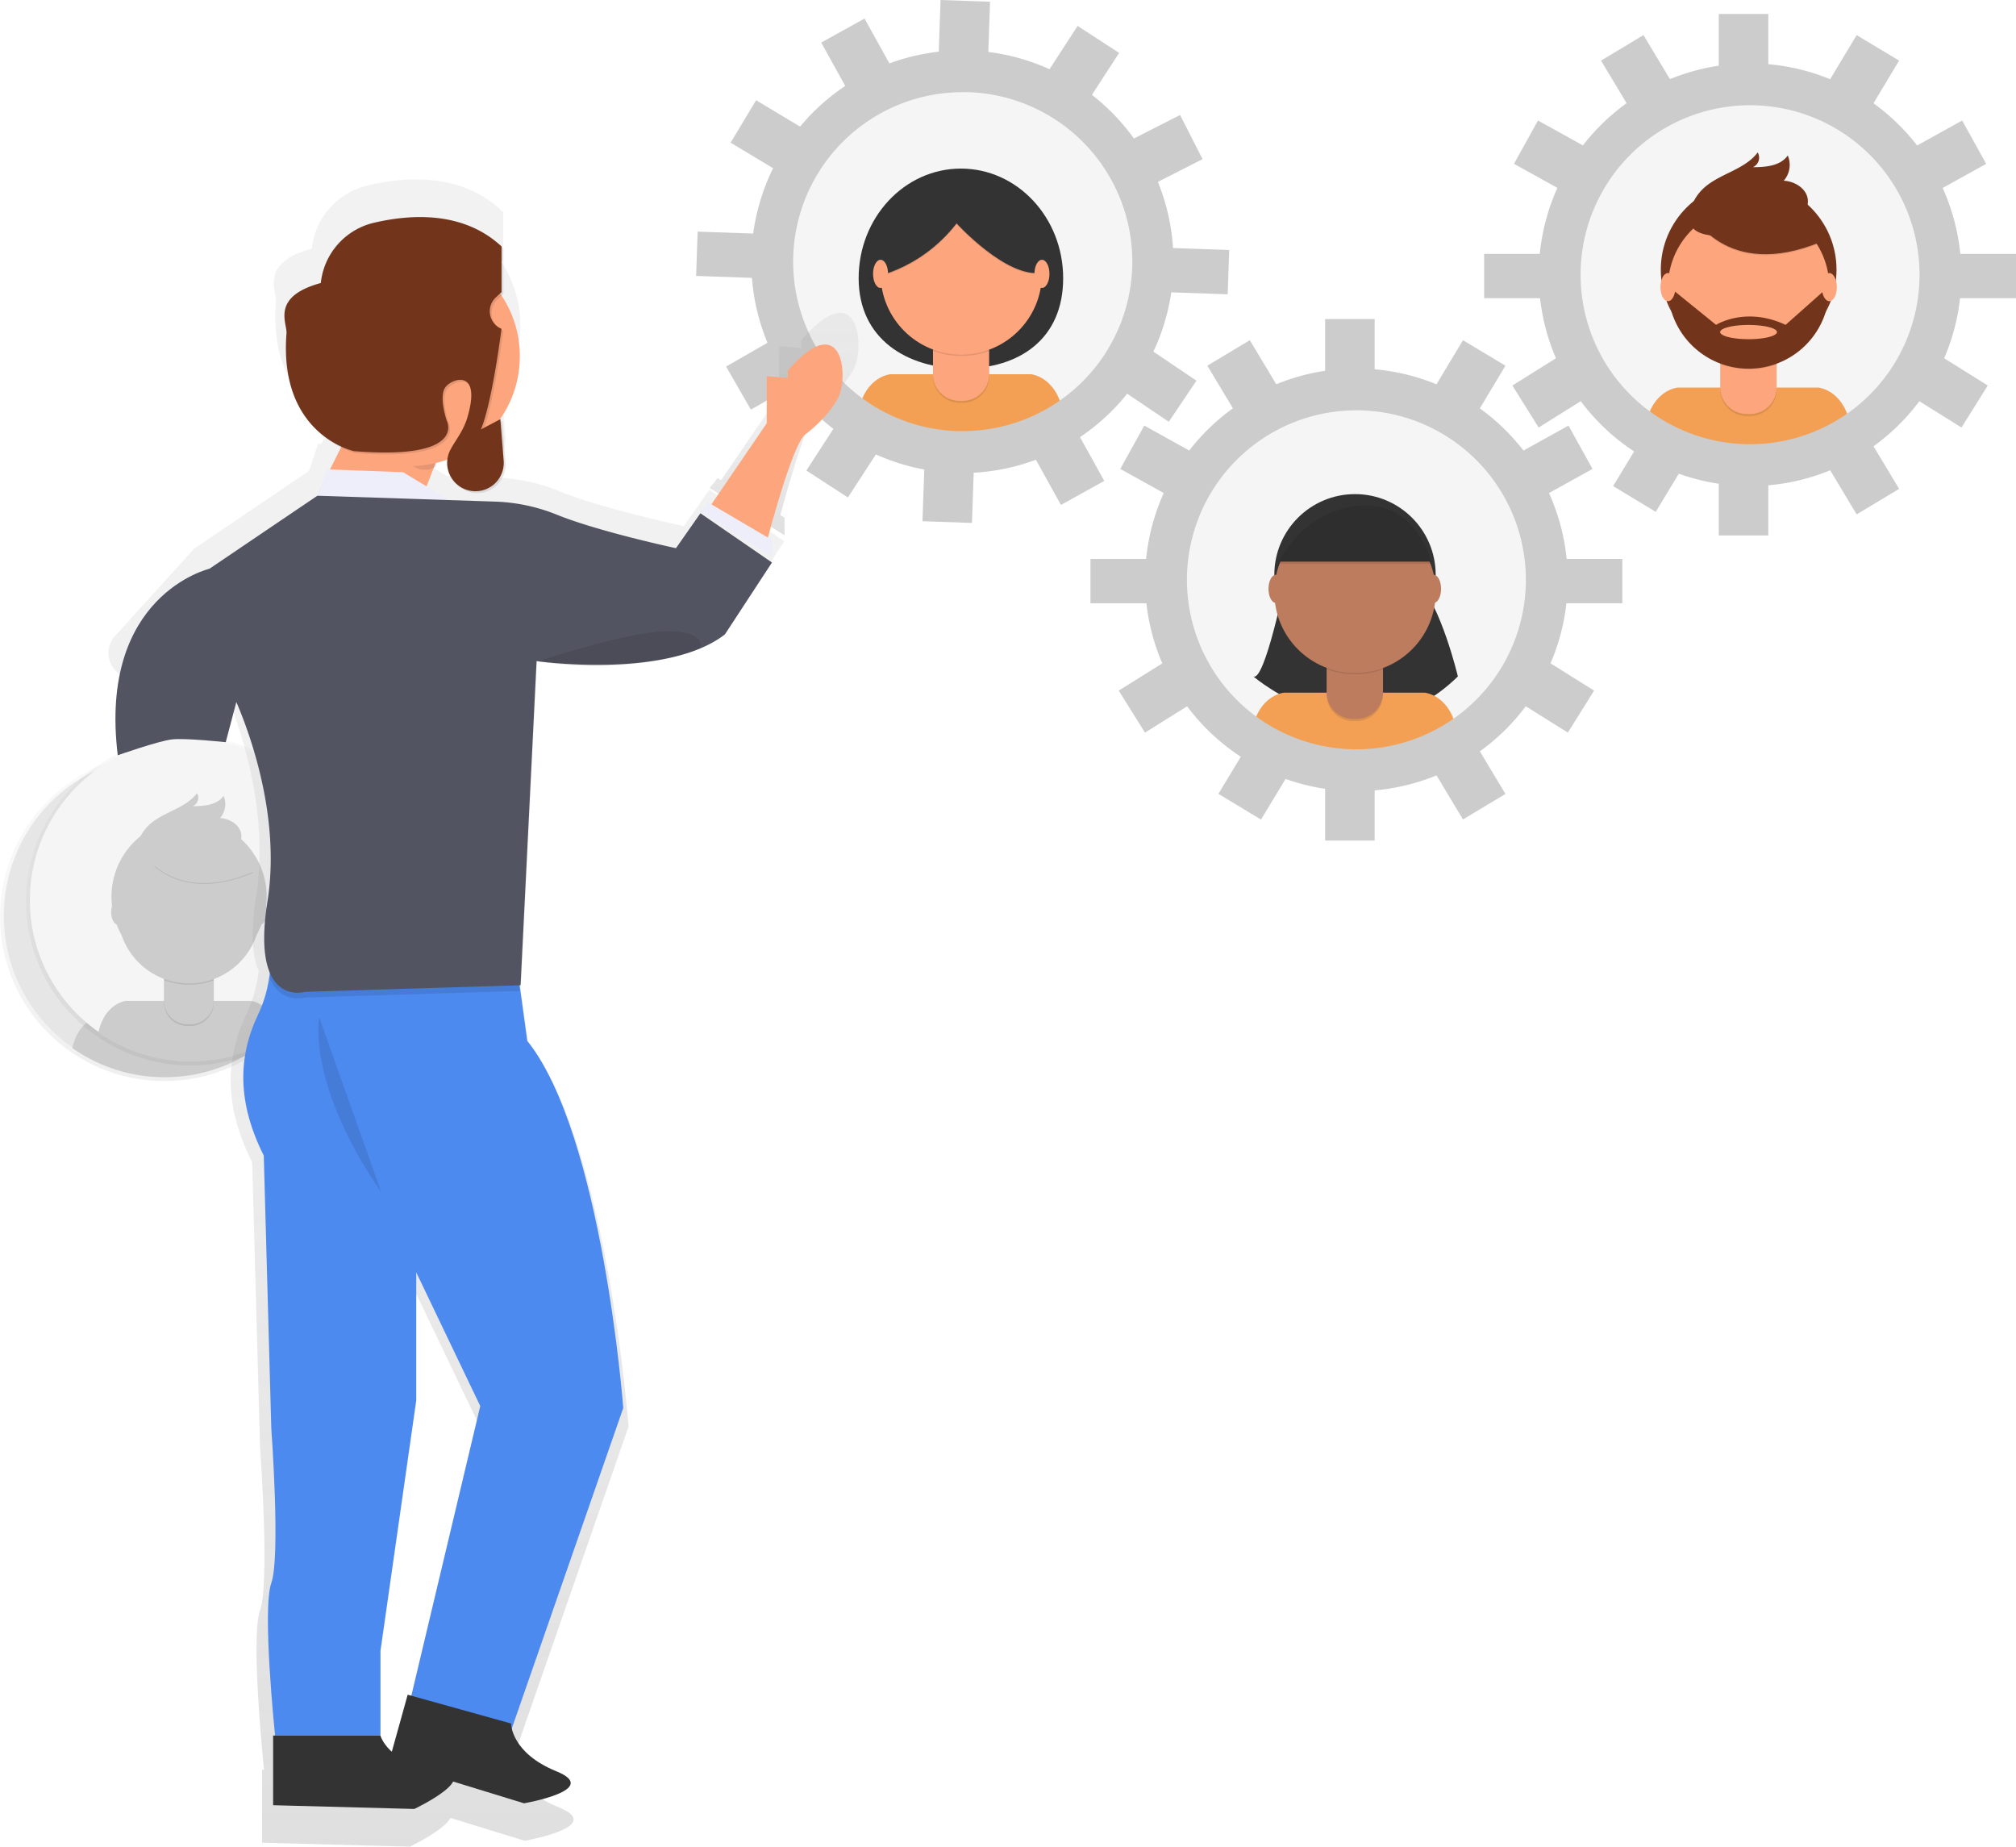 <svg id="e82c897f-43fe-4287-8ae1-200fadcfb6cc" data-name="Layer 1" xmlns="http://www.w3.org/2000/svg" xmlns:xlink="http://www.w3.org/1999/xlink" width="818.94" height="750" viewBox="0 0 818.94 750"><defs><linearGradient id="45454b23-aa8c-4829-a9e1-376846a8e39a" x1="391.06" y1="181.72" x2="391.06" y2="30.67" gradientUnits="userSpaceOnUse"><stop offset="0" stop-color="gray" stop-opacity="0.25"/><stop offset="0.54" stop-color="gray" stop-opacity="0.12"/><stop offset="1" stop-color="gray" stop-opacity="0.1"/></linearGradient><linearGradient id="87ffef23-919c-4dfe-8b10-07a74861776a" x1="710.91" y1="187.1" x2="710.91" y2="36.05" xlink:href="#45454b23-aa8c-4829-a9e1-376846a8e39a"/><linearGradient id="359b3954-dccd-444a-b393-9367aa3a3df2" x1="551" y1="311.01" x2="551" y2="159.96" xlink:href="#45454b23-aa8c-4829-a9e1-376846a8e39a"/><linearGradient id="582a1088-938c-4a0f-8b56-a0129ae06be8" x1="66.72" y1="439.07" x2="66.72" y2="305.63" xlink:href="#45454b23-aa8c-4829-a9e1-376846a8e39a"/><linearGradient id="94cd4822-8206-4eba-9126-3d531279d2b1" x1="77.31" y1="432.72" x2="77.31" y2="299.28" xlink:href="#45454b23-aa8c-4829-a9e1-376846a8e39a"/><linearGradient id="2edad69d-5f72-4c45-895e-01008dba3de0" x1="509.01" y1="292.43" x2="509.01" y2="202.06" xlink:href="#45454b23-aa8c-4829-a9e1-376846a8e39a"/><linearGradient id="e8ff2c8b-c79c-4dec-93d5-fd779b0ba085" x1="371.86" y1="825" x2="371.86" y2="147.87" xlink:href="#45454b23-aa8c-4829-a9e1-376846a8e39a"/></defs><title>connecting teams3</title><g opacity="0.5"><circle cx="391.06" cy="106.19" r="75.53" fill="url(#45454b23-aa8c-4829-a9e1-376846a8e39a)"/></g><circle cx="391.21" cy="105.71" r="73.93" fill="#f5f5f5"/><path d="M622.41,188c0,24.59-17.67,36.7-40.61,36.7s-42.47-12.1-42.47-36.7,18.6-44.53,41.54-44.53S622.41,163.4,622.41,188Z" transform="translate(-190.53 -75)" fill="#333"/><path d="M581.8,254.93a73.59,73.59,0,0,0,40.64-12.16C619.71,227.88,609.35,227,609.35,227H552.18s-9.78.8-12.84,14.5A73.59,73.59,0,0,0,581.8,254.93Z" transform="translate(-190.53 -75)" fill="#f3a054"/><path d="M379,133.87h22.87a0,0,0,0,1,0,0V152.8A10.8,10.8,0,0,1,391,163.6h-1.28A10.8,10.8,0,0,1,379,152.8V133.87A0,0,0,0,1,379,133.87Z" opacity="0.1"/><path d="M381,133h18.75a2.06,2.06,0,0,1,2.06,2.06V152a10.8,10.8,0,0,1-10.8,10.8h-1.28A10.8,10.8,0,0,1,379,152V135.09A2.06,2.06,0,0,1,381,133Z" fill="#fda57d"/><path d="M569.55,217.51a32.91,32.91,0,0,0,22.87.06v-2.81H569.55Z" transform="translate(-190.53 -75)" opacity="0.1"/><circle cx="390.49" cy="111.26" r="32.77" fill="#fda57d"/><path d="M543.25,188.41s20.41-2.47,35.87-22.27c0,0,20.41,22.47,34.63,20,0,0,8.25-8.66,0-17.32s-14.64-19.58-25.56-18.14-24.33,2.06-30.1,7.22S543.25,188.41,543.25,188.41Z" transform="translate(-190.53 -75)" opacity="0.1"/><path d="M543.25,188s20.41-2.47,35.87-22.27c0,0,20.41,22.47,34.63,20,0,0,8.25-8.66,0-17.32s-14.64-19.58-25.56-18.14-24.33,2.06-30.1,7.22S543.25,188,543.25,188Z" transform="translate(-190.53 -75)" fill="#333"/><ellipse cx="357.7" cy="111.23" rx="3.05" ry="5.72" fill="#fda57d"/><ellipse cx="423.26" cy="111.23" rx="3.05" ry="5.72" fill="#fda57d"/><g opacity="0.5"><circle cx="710.91" cy="111.58" r="75.53" fill="url(#87ffef23-919c-4dfe-8b10-07a74861776a)"/></g><circle cx="711.06" cy="111.1" r="73.93" fill="#f5f5f5"/><path d="M901.65,260.32a73.59,73.59,0,0,0,40.64-12.16c-2.72-14.89-13.09-15.74-13.09-15.74H872s-9.78.8-12.84,14.5A73.59,73.59,0,0,0,901.65,260.32Z" transform="translate(-190.53 -75)" fill="#f3a054"/><circle cx="710.34" cy="109.54" r="35.69" fill="#72351c"/><path d="M698.83,139.26h22.87a0,0,0,0,1,0,0v18.93A10.8,10.8,0,0,1,710.9,169h-1.28a10.8,10.8,0,0,1-10.8-10.8V139.26A0,0,0,0,1,698.83,139.26Z" opacity="0.1"/><path d="M700.89,138.41h18.75a2.06,2.06,0,0,1,2.06,2.06v16.87a10.8,10.8,0,0,1-10.8,10.8h-1.28a10.8,10.8,0,0,1-10.8-10.8V140.47a2.06,2.06,0,0,1,2.06-2.06Z" fill="#fda57d"/><path d="M889.4,222.9a32.91,32.91,0,0,0,22.87.06v-2.81H889.4Z" transform="translate(-190.53 -75)" opacity="0.1"/><circle cx="710.34" cy="116.65" r="32.77" fill="#fda57d"/><path d="M877.53,161.84s13.81,28,52.78,11.75l-9.07-14.22-16.08-5.77Z" transform="translate(-190.53 -75)" opacity="0.1"/><path d="M877.53,161.43s13.81,28,52.78,11.75L921.24,159l-16.08-5.77Z" transform="translate(-190.53 -75)" fill="#72351c"/><path d="M877.41,159.53a18.93,18.93,0,0,1,4.69-7.63c6.45-6.37,17-7.72,22.44-15a4.24,4.24,0,0,1-1.94,6c5.19,0,11.21-.49,14.15-4.76a9.71,9.71,0,0,1-1.64,10.26c4.6.21,9.52,3.33,9.81,7.93.2,3.06-1.72,6-4.24,7.72a23.57,23.57,0,0,1-8.56,3.22C903.36,169.2,871.7,177.29,877.41,159.53Z" transform="translate(-190.53 -75)" fill="#72351c"/><path d="M933.65,191.94h-.87l-16.9,15c-16.29-7.63-28.24,0-28.24,0L869.9,192.56l-1.79.22a32.77,32.77,0,0,0,65.53-.84Zm-32.82,20.82c-6.38,0-11.54-1.29-11.54-2.89s5.17-2.89,11.54-2.89,11.54,1.29,11.54,2.89S907.2,212.76,900.83,212.76Z" transform="translate(-190.53 -75)" fill="#72351c"/><ellipse cx="677.56" cy="116.62" rx="3.05" ry="5.72" fill="#fda57d"/><ellipse cx="743.11" cy="116.62" rx="3.05" ry="5.72" fill="#fda57d"/><g opacity="0.5"><circle cx="551" cy="235.49" r="75.53" fill="url(#359b3954-dccd-444a-b393-9367aa3a3df2)"/></g><circle cx="551" cy="235.08" r="73.93" fill="#f5f5f5"/><path d="M712.67,310.73s-8.38,41.3-13,39c0,0,44.12,38.11,83.08,0,0,0-6.86-29.1-16.77-39Z" transform="translate(-190.53 -75)" fill="#333"/><path d="M741.73,384.23a73.59,73.59,0,0,0,40.64-12.16c-2.72-14.89-13.09-15.74-13.09-15.74H712.12s-9.78.8-12.84,14.5A73.59,73.59,0,0,0,741.73,384.23Z" transform="translate(-190.53 -75)" fill="#f3a054"/><circle cx="550.43" cy="233.45" r="32.77" fill="#333"/><path d="M538.91,263.17h22.87a0,0,0,0,1,0,0V282.1A10.8,10.8,0,0,1,551,292.9H549.7a10.8,10.8,0,0,1-10.8-10.8V263.17A0,0,0,0,1,538.91,263.17Z" opacity="0.1"/><path d="M541,262.32h18.75a2.06,2.06,0,0,1,2.06,2.06v16.87A10.8,10.8,0,0,1,551,292H549.7a10.8,10.8,0,0,1-10.8-10.8V264.38a2.06,2.06,0,0,1,2.06-2.06Z" fill="#be7c5e"/><path d="M729.48,346.8a32.91,32.91,0,0,0,22.87.06v-2.81H729.48Z" transform="translate(-190.53 -75)" opacity="0.1"/><circle cx="550.43" cy="240.56" r="32.77" fill="#be7c5e"/><path d="M709.62,303.11h62.5s-5.34-25.24-29-23.63S709.62,303.11,709.62,303.11Z" transform="translate(-190.53 -75)" fill="#333"/><ellipse cx="518.33" cy="239.16" rx="3.05" ry="5.72" fill="#be7c5e"/><ellipse cx="582.35" cy="239.16" rx="3.05" ry="5.72" fill="#be7c5e"/><path d="M709.62,304h62.5s-5.34-25.24-29-23.63S709.62,304,709.62,304Z" transform="translate(-190.53 -75)" opacity="0.1"/><path d="M741.53,241.65a68.84,68.84,0,1,1-68.84,68.84,68.84,68.84,0,0,1,68.84-68.84m0-17a85.84,85.84,0,1,0,85.84,85.84,85.94,85.94,0,0,0-85.84-85.84Z" transform="translate(-190.53 -75)" fill="#ccc"/><rect x="538.29" y="129.58" width="20.12" height="21.18" fill="#ccc"/><rect x="777.4" y="217.36" width="21.18" height="20.12" transform="translate(-3.32 710.74) rotate(-59)" fill="#ccc"/><rect x="812.71" y="251.72" width="21.18" height="20.12" transform="translate(-214.22 356.97) rotate(-29)" fill="#ccc"/><rect x="813.71" y="347.81" width="20.12" height="21.18" transform="translate(-107.23 792.07) rotate(-58)" fill="#ccc"/><rect x="649.69" y="251.2" width="20.12" height="21.18" transform="translate(-79.6 636.9) rotate(-61)" fill="#ccc"/><rect x="648.7" y="348.34" width="21.18" height="20.12" transform="translate(-280.27 328.83) rotate(-32)" fill="#ccc"/><rect x="685" y="216.83" width="20.12" height="21.18" transform="translate(-208.39 315.47) rotate(-31)" fill="#ccc"/><rect x="538.29" y="320.21" width="20.12" height="21.18" fill="#ccc"/><rect x="777.93" y="382.96" width="20.12" height="21.18" transform="translate(-280.67 387.06) rotate(-31)" fill="#ccc"/><rect x="684.47" y="383.49" width="21.18" height="20.12" transform="matrix(0.52, -0.86, 0.86, 0.52, -190.79, 711.64)" fill="#ccc"/><rect x="442.97" y="227.02" width="24.36" height="18" fill="#ccc"/><rect x="825.19" y="302.02" width="24.36" height="18" transform="translate(1484.21 547.03) rotate(-180)" fill="#ccc"/><path d="M901.44,117.74a68.84,68.84,0,1,1-68.84,68.84,68.84,68.84,0,0,1,68.84-68.84m0-17a85.84,85.84,0,1,0,85.84,85.84,85.94,85.94,0,0,0-85.84-85.84Z" transform="translate(-190.53 -75)" fill="#ccc"/><rect x="698.2" y="5.67" width="20.12" height="21.18" fill="#ccc"/><rect x="937.32" y="93.45" width="21.18" height="20.12" transform="translate(180.44 787.72) rotate(-59)" fill="#ccc"/><rect x="972.63" y="127.82" width="21.18" height="20.12" transform="translate(-134.1 418.96) rotate(-29)" fill="#ccc"/><rect x="973.62" y="223.9" width="20.12" height="21.18" transform="translate(73.02 869.44) rotate(-58)" fill="#ccc"/><rect x="809.61" y="127.29" width="20.12" height="21.18" transform="translate(111.17 712.93) rotate(-61)" fill="#ccc"/><rect x="808.61" y="224.43" width="21.18" height="20.12" transform="translate(-190.31 394.74) rotate(-32)" fill="#ccc"/><rect x="844.92" y="92.92" width="20.12" height="21.18" transform="translate(-121.73 380.13) rotate(-31)" fill="#ccc"/><rect x="698.2" y="196.3" width="20.12" height="21.18" fill="#ccc"/><rect x="937.85" y="259.05" width="20.12" height="21.18" transform="translate(-194.01 451.73) rotate(-31)" fill="#ccc"/><rect x="844.39" y="259.58" width="21.18" height="20.12" transform="matrix(0.52, -0.86, 0.86, 0.52, -7.03, 788.62)" fill="#ccc"/><rect x="602.89" y="103.11" width="24.36" height="18" fill="#ccc"/><rect x="985.11" y="178.11" width="24.36" height="18" transform="translate(1804.05 299.22) rotate(-180)" fill="#ccc"/><path d="M581.57,112.44q1.21,0,2.43,0a68.84,68.84,0,0,1-2.35,137.64q-1.21,0-2.43,0a68.84,68.84,0,0,1,2.35-137.64m0-17h0a85.84,85.84,0,0,0-2.93,171.63c1,0,2,.05,3,.05A85.84,85.84,0,0,0,584.59,95.5c-1,0-2-.05-3-.05Z" transform="translate(-190.53 -75)" fill="#ccc"/><rect x="571.68" y="75.87" width="21.18" height="20.12" transform="translate(285.66 589.87) rotate(-88.01)" fill="#ccc"/><rect x="620.34" y="89.82" width="21.18" height="20.12" transform="translate(13.1 499.71) rotate(-57.01)" fill="#ccc"/><rect x="654.43" y="125.39" width="21.18" height="20.12" transform="translate(-179.5 241.81) rotate(-27.01)" fill="#ccc"/><rect x="652.08" y="221.43" width="20.12" height="21.18" transform="translate(-90.92 576.33) rotate(-56.01)" fill="#ccc"/><rect x="491.51" y="119.18" width="20.12" height="21.18" transform="translate(-58.45 417.94) rotate(-59.01)" fill="#ccc"/><rect x="487.16" y="216.25" width="21.18" height="20.12" transform="matrix(0.87, -0.5, 0.5, 0.87, -236.99, 204.31)" fill="#ccc"/><rect x="527.99" y="86.07" width="20.12" height="21.18" transform="translate(-169.89 198.08) rotate(-29.01)" fill="#ccc"/><rect x="565.07" y="266.39" width="21.18" height="20.12" transform="translate(88.87 767.17) rotate(-88.01)" fill="#ccc"/><rect x="615.11" y="255.32" width="20.12" height="21.18" transform="translate(-241.05 261.57) rotate(-29.01)" fill="#ccc"/><rect x="521.7" y="252.62" width="21.18" height="20.12" transform="translate(-168.39 491.13) rotate(-57.01)" fill="#ccc"/><rect x="473.62" y="169.48" width="24.36" height="18" transform="translate(-184.05 -91.75) rotate(1.99)" fill="#ccc"/><rect x="665.2" y="176.14" width="24.36" height="18" transform="translate(1157.39 318.66) rotate(-178.01)" fill="#ccc"/><g opacity="0.5"><circle cx="66.72" cy="372.35" r="66.72" fill="url(#582a1088-938c-4a0f-8b56-a0129ae06be8)"/></g><circle cx="66.85" cy="371.93" r="65.31" fill="#e6e6e6"/><path d="M257.43,512.5a65,65,0,0,0,35.9-10.74c-2.41-13.15-11.57-13.9-11.57-13.9h-50.5s-8.64.71-11.34,12.81A65,65,0,0,0,257.43,512.5Z" transform="translate(-190.53 -75)" fill="#ccc"/><circle cx="66.22" cy="370.55" r="31.53" fill="#ccc"/><path d="M56,396.81h20.2a0,0,0,0,1,0,0v16.72a9.54,9.54,0,0,1-9.54,9.54H65.58A9.54,9.54,0,0,1,56,413.53V396.81a0,0,0,0,1,0,0Z" opacity="0.1"/><path d="M56.65,396.06h19a.6.6,0,0,1,.6.6v16.12a9.54,9.54,0,0,1-9.54,9.54H65.58A9.54,9.54,0,0,1,56,412.78V396.66a.6.6,0,0,1,.6-.6Z" fill="#ccc"/><path d="M246.61,479.43a29.07,29.07,0,0,0,20.2.06V477h-20.2Z" transform="translate(-190.53 -75)" opacity="0.1"/><circle cx="66.22" cy="376.83" r="28.95" fill="#ccc"/><path d="M236.13,425.5s12.2,24.77,46.62,10.38l-8-12.57-14.21-5.1Z" transform="translate(-190.53 -75)" opacity="0.1"/><path d="M236.13,425.13s12.2,24.77,46.62,10.38l-8-12.57-14.21-5.1Z" transform="translate(-190.53 -75)" fill="#ccc"/><path d="M236,423.46a16.73,16.73,0,0,1,4.15-6.74c5.7-5.63,15-6.82,19.82-13.24a3.75,3.75,0,0,1-1.72,5.29c4.58,0,9.91-.43,12.5-4.21a8.58,8.58,0,0,1-1.45,9.06c4.07.18,8.41,2.94,8.67,7,.18,2.71-1.52,5.27-3.75,6.82a20.82,20.82,0,0,1-7.56,2.85C258.95,432,231,439.14,236,423.46Z" transform="translate(-190.53 -75)" fill="#ccc"/><ellipse cx="37.25" cy="376.81" rx="2.69" ry="5.05" fill="#ccc"/><ellipse cx="95.17" cy="376.81" rx="2.69" ry="5.05" fill="#ccc"/><g opacity="0.5"><circle cx="77.31" cy="366" r="66.72" fill="url(#94cd4822-8206-4eba-9126-3d531279d2b1)"/></g><circle cx="77.44" cy="365.57" r="65.31" fill="#f5f5f5"/><path d="M268,506.14a65,65,0,0,0,35.9-10.74c-2.41-13.15-11.57-13.9-11.57-13.9h-50.5s-8.64.71-11.34,12.81A65,65,0,0,0,268,506.14Z" transform="translate(-190.53 -75)" fill="#ccc"/><circle cx="76.81" cy="364.19" r="31.53" fill="#ccc"/><path d="M66.63,390.45h20.2a0,0,0,0,1,0,0v16.72a9.54,9.54,0,0,1-9.54,9.54H76.17a9.54,9.54,0,0,1-9.54-9.54V390.45A0,0,0,0,1,66.63,390.45Z" opacity="0.1"/><path d="M67.24,389.7h19a.6.6,0,0,1,.6.6v16.12A9.54,9.54,0,0,1,77.3,416H76.17a9.54,9.54,0,0,1-9.54-9.54V390.31A.6.6,0,0,1,67.24,389.7Z" fill="#ccc"/><path d="M257.2,473.08a29.07,29.07,0,0,0,20.2.06v-2.48H257.2Z" transform="translate(-190.53 -75)" opacity="0.1"/><circle cx="76.81" cy="370.48" r="28.95" fill="#ccc"/><path d="M246.72,419.14s12.2,24.77,46.62,10.38l-8-12.57-14.21-5.1Z" transform="translate(-190.53 -75)" opacity="0.1"/><path d="M246.72,418.78s12.2,24.77,46.62,10.38l-8-12.57-14.21-5.1Z" transform="translate(-190.53 -75)" fill="#ccc"/><path d="M246.61,417.11a16.73,16.73,0,0,1,4.15-6.74c5.7-5.63,15-6.82,19.82-13.24a3.75,3.75,0,0,1-1.72,5.29c4.58,0,9.91-.43,12.5-4.21a8.58,8.58,0,0,1-1.45,9.06c4.07.18,8.41,2.94,8.67,7,.18,2.71-1.52,5.27-3.75,6.82a20.82,20.82,0,0,1-7.56,2.85C269.54,425.65,241.56,432.79,246.61,417.11Z" transform="translate(-190.53 -75)" fill="#ccc"/><ellipse cx="47.84" cy="370.45" rx="2.69" ry="5.05" fill="#ccc"/><ellipse cx="105.76" cy="370.45" rx="2.69" ry="5.05" fill="#ccc"/><path d="M516,213.14v3.2l-9-.8v20l-23.55,34.51L482,269.2l-3.2,4,30.43,19.22v-7.21l-1.71-1c2.13-7.95,10.85-39.65,15.83-43.84,0,0,9-6.41,13.86-15.22S539.63,185.91,516,213.14Z" transform="translate(-190.53 -75)" fill="url(#2edad69d-5f72-4c45-895e-01008dba3de0)"/><path d="M468.35,288.68s-32.62-6.89-50.52-14.15a76.53,76.53,0,0,0-26.26-5.63L372,268.26l-9.75-5.85,3-7.87c.3-.13.6-.27.9-.44l.28-1.69a46.36,46.36,0,0,0,4.62-1.4,12.1,12.1,0,0,0,3.86,10.34,11.89,11.89,0,0,0,8.91,3.94h0a12,12,0,0,0,12-13l-1.4-17.66-.71.37-.09-1.18-.26.14a46.67,46.67,0,0,0,.79-52.65l.76-.7V161.16c-.26-.25-.53-.48-.8-.71v-.09c-16.14-15-38.32-13.82-54.36-10a29.47,29.47,0,0,0-22.52,25.61c-21.41,5.84-14.26,17.07-14.6,21.41-1.66,21.15,5.15,33.59,12.55,40.79a38.7,38.7,0,0,0,10.63,7.74l-4.69,9.37-1.37-.05L316,266.41h-.18l-46.45,31.46-32.09,35.4a10.38,10.38,0,0,0,8.47,17.32l32.83-2.48s23.22,45.44,16,90.88c-2.42,15.27-1.41,24.61,1,30.3a55.73,55.73,0,0,1-5,17.75c-8.81,18.42-8.81,37.64,2.4,60.06l3.2,116.12s4,54.46,0,65.67,1.6,64.87,1.6,64.87H297V823.4L357,825s14-6.64,16.51-11.66l30.16,9.27s33.18-5.72,13.77-13.62c-14.49-5.9-18.09-14.31-19-18.21l47.43-136.37s-8.81-116.12-40.84-156.17l-3.25-23.61h.45l6.81-137.88.56.08-.16.05c22.63,3.42,40.81,1.61,52.86-.82a82.35,82.35,0,0,0,15.31-4.29l.9-.36.11,0,.08,0a46.36,46.36,0,0,0,10.42-5.94l20-30.59-30.43-21Zm-125.73,469,15.22-106.51V596.75l27.23,56.86-29.3,123.22-1.54-.43-6.76,24.27a15.94,15.94,0,0,1-4.85-6.91Z" transform="translate(-190.53 -75)" fill="url(#e8ff2c8b-c79c-4dec-93d5-fd779b0ba085)"/><path d="M275.58,306s-45.19,10.63-37.21,75.75c0,0,16.35-5.78,22.06-6.44,5.42-.63,21.8,1.13,21.8,1.13L290,347Z" transform="translate(-190.53 -75)" fill="#535461"/><path d="M502,227.78V246.9l-22.77,33.36L502,295.07s10.12-39,15.57-43.59c0,0,8.57-6.12,13.24-14.53s2.34-37.47-20.25-11.47v3.06Z" transform="translate(-190.53 -75)" fill="#fda57d"/><path d="M320.73,273.37l9-18a3.34,3.34,0,0,1,2.82-1.84l34.24-1.75a3.34,3.34,0,0,1,3.29,4.54l-8.83,22.83a3.34,3.34,0,0,1-3.41,2.12l-34.42-3.06A3.34,3.34,0,0,1,320.73,273.37Z" transform="translate(-190.53 -75)" fill="#fda57d"/><polygon points="132.74 190.63 126.93 207.69 186.65 205.55 163.71 191.78 132.74 190.63" fill="#edeef9"/><polygon points="284.53 207.84 287.59 204.02 313.58 219.31 313.58 226.19 284.53 207.84" fill="#edeef9"/><path d="M299.39,452s4.37,17.41-4,35-8.41,35.94,2.29,57.35l3.06,110.88s3.82,52,0,62.7,1.53,61.94,1.53,61.94h42.82V745.47l14.53-101.7v-52l26,54.29L355.77,771.47l39,16.06,48.94-140.7s-8.41-110.88-39-149.11L399,456Z" transform="translate(-190.53 -75)" fill="#4d8af0"/><path d="M301.48,808.18V779.88h43.59s3.06,11.47,22.94,13.76-9.18,16.06-9.18,16.06Z" transform="translate(-190.53 -75)" fill="#333"/><path d="M348.55,790.56l7.59-27.26,42,11.69s-.13,11.87,18.41,19.41-13.15,13-13.15,13Z" transform="translate(-190.53 -75)" fill="#333"/><path d="M399,458.33l-99.58-4a55.71,55.71,0,0,1,.75,18.05c4.56,10.72,14.33,7.78,14.33,7.78l87.13-2.68Z" transform="translate(-190.53 -75)" opacity="0.1"/><path d="M319.45,276.34l-44.35,30,8.79,48s22.18,43.39,15.29,86.78,15.29,36.71,15.29,36.71L402,475.16l6.5-131.65S461.29,351,485,332.66l19.12-29.2-29.06-20-9.94,14.18S434,291,416.88,284.1a73.07,73.07,0,0,0-25.07-5.37Z" transform="translate(-190.53 -75)" fill="#535461"/><path d="M320.21,488.16s-5.35,26.76,25.23,71.12" transform="translate(-190.53 -75)" opacity="0.1"/><path d="M408.91,343.63s36.7-12.23,52.76-12.23,13.38,6.94,13.38,6.94S449.44,349.75,408.91,343.63Z" transform="translate(-190.53 -75)" opacity="0.1"/><path d="M367.29,253.29,352.69,255c-.46.06-.88.64-1.13,1.54,3.21,5.79,7.23,9.25,11.59,9.25a9,9,0,0,0,4.43-1.23l1.12-6.76C369.07,255.57,368.33,253.16,367.29,253.29Z" transform="translate(-190.53 -75)" opacity="0.1"/><circle cx="166.57" cy="144.69" r="44.6" fill="#fda57d"/><path d="M395,175.85v18.58l-2.25,2.06A7.71,7.71,0,0,0,395,209.3h0s-3.72,29.73-8.36,40.88l7.9-4.18,1.34,16.86a11.5,11.5,0,0,1-11.46,12.41h0a11.5,11.5,0,0,1-10.23-16.75c1.89-3.68,5.24-7.55,6.88-13,6-20-6-16.26-8.83-12.54s.46,13.47.46,13.47,8.83,16.26-37.63,12.54c0,0-30.66-6.5-27.41-47.85.33-4.14-6.5-14.87,13.94-20.44h0a28.13,28.13,0,0,1,21.5-24.45C358.44,162.66,379.62,161.51,395,175.85Z" transform="translate(-190.53 -75)" opacity="0.1"/><path d="M394.27,175.09v18.58L392,195.73a7.71,7.71,0,0,0,2.25,12.81h0s-3.72,29.73-8.36,40.88l7.9-4.18,1.34,16.86a11.5,11.5,0,0,1-11.46,12.41h0a11.5,11.5,0,0,1-10.23-16.75c1.89-3.68,5.24-7.55,6.88-13,6-20-6-16.26-8.83-12.54s.46,13.47.46,13.47,8.83,16.26-37.63,12.54c0,0-30.66-6.5-27.41-47.85.33-4.14-6.5-14.87,13.94-20.44h0a28.13,28.13,0,0,1,21.5-24.45C357.68,161.89,378.86,160.74,394.27,175.09Z" transform="translate(-190.53 -75)" fill="#72351c"/></svg>